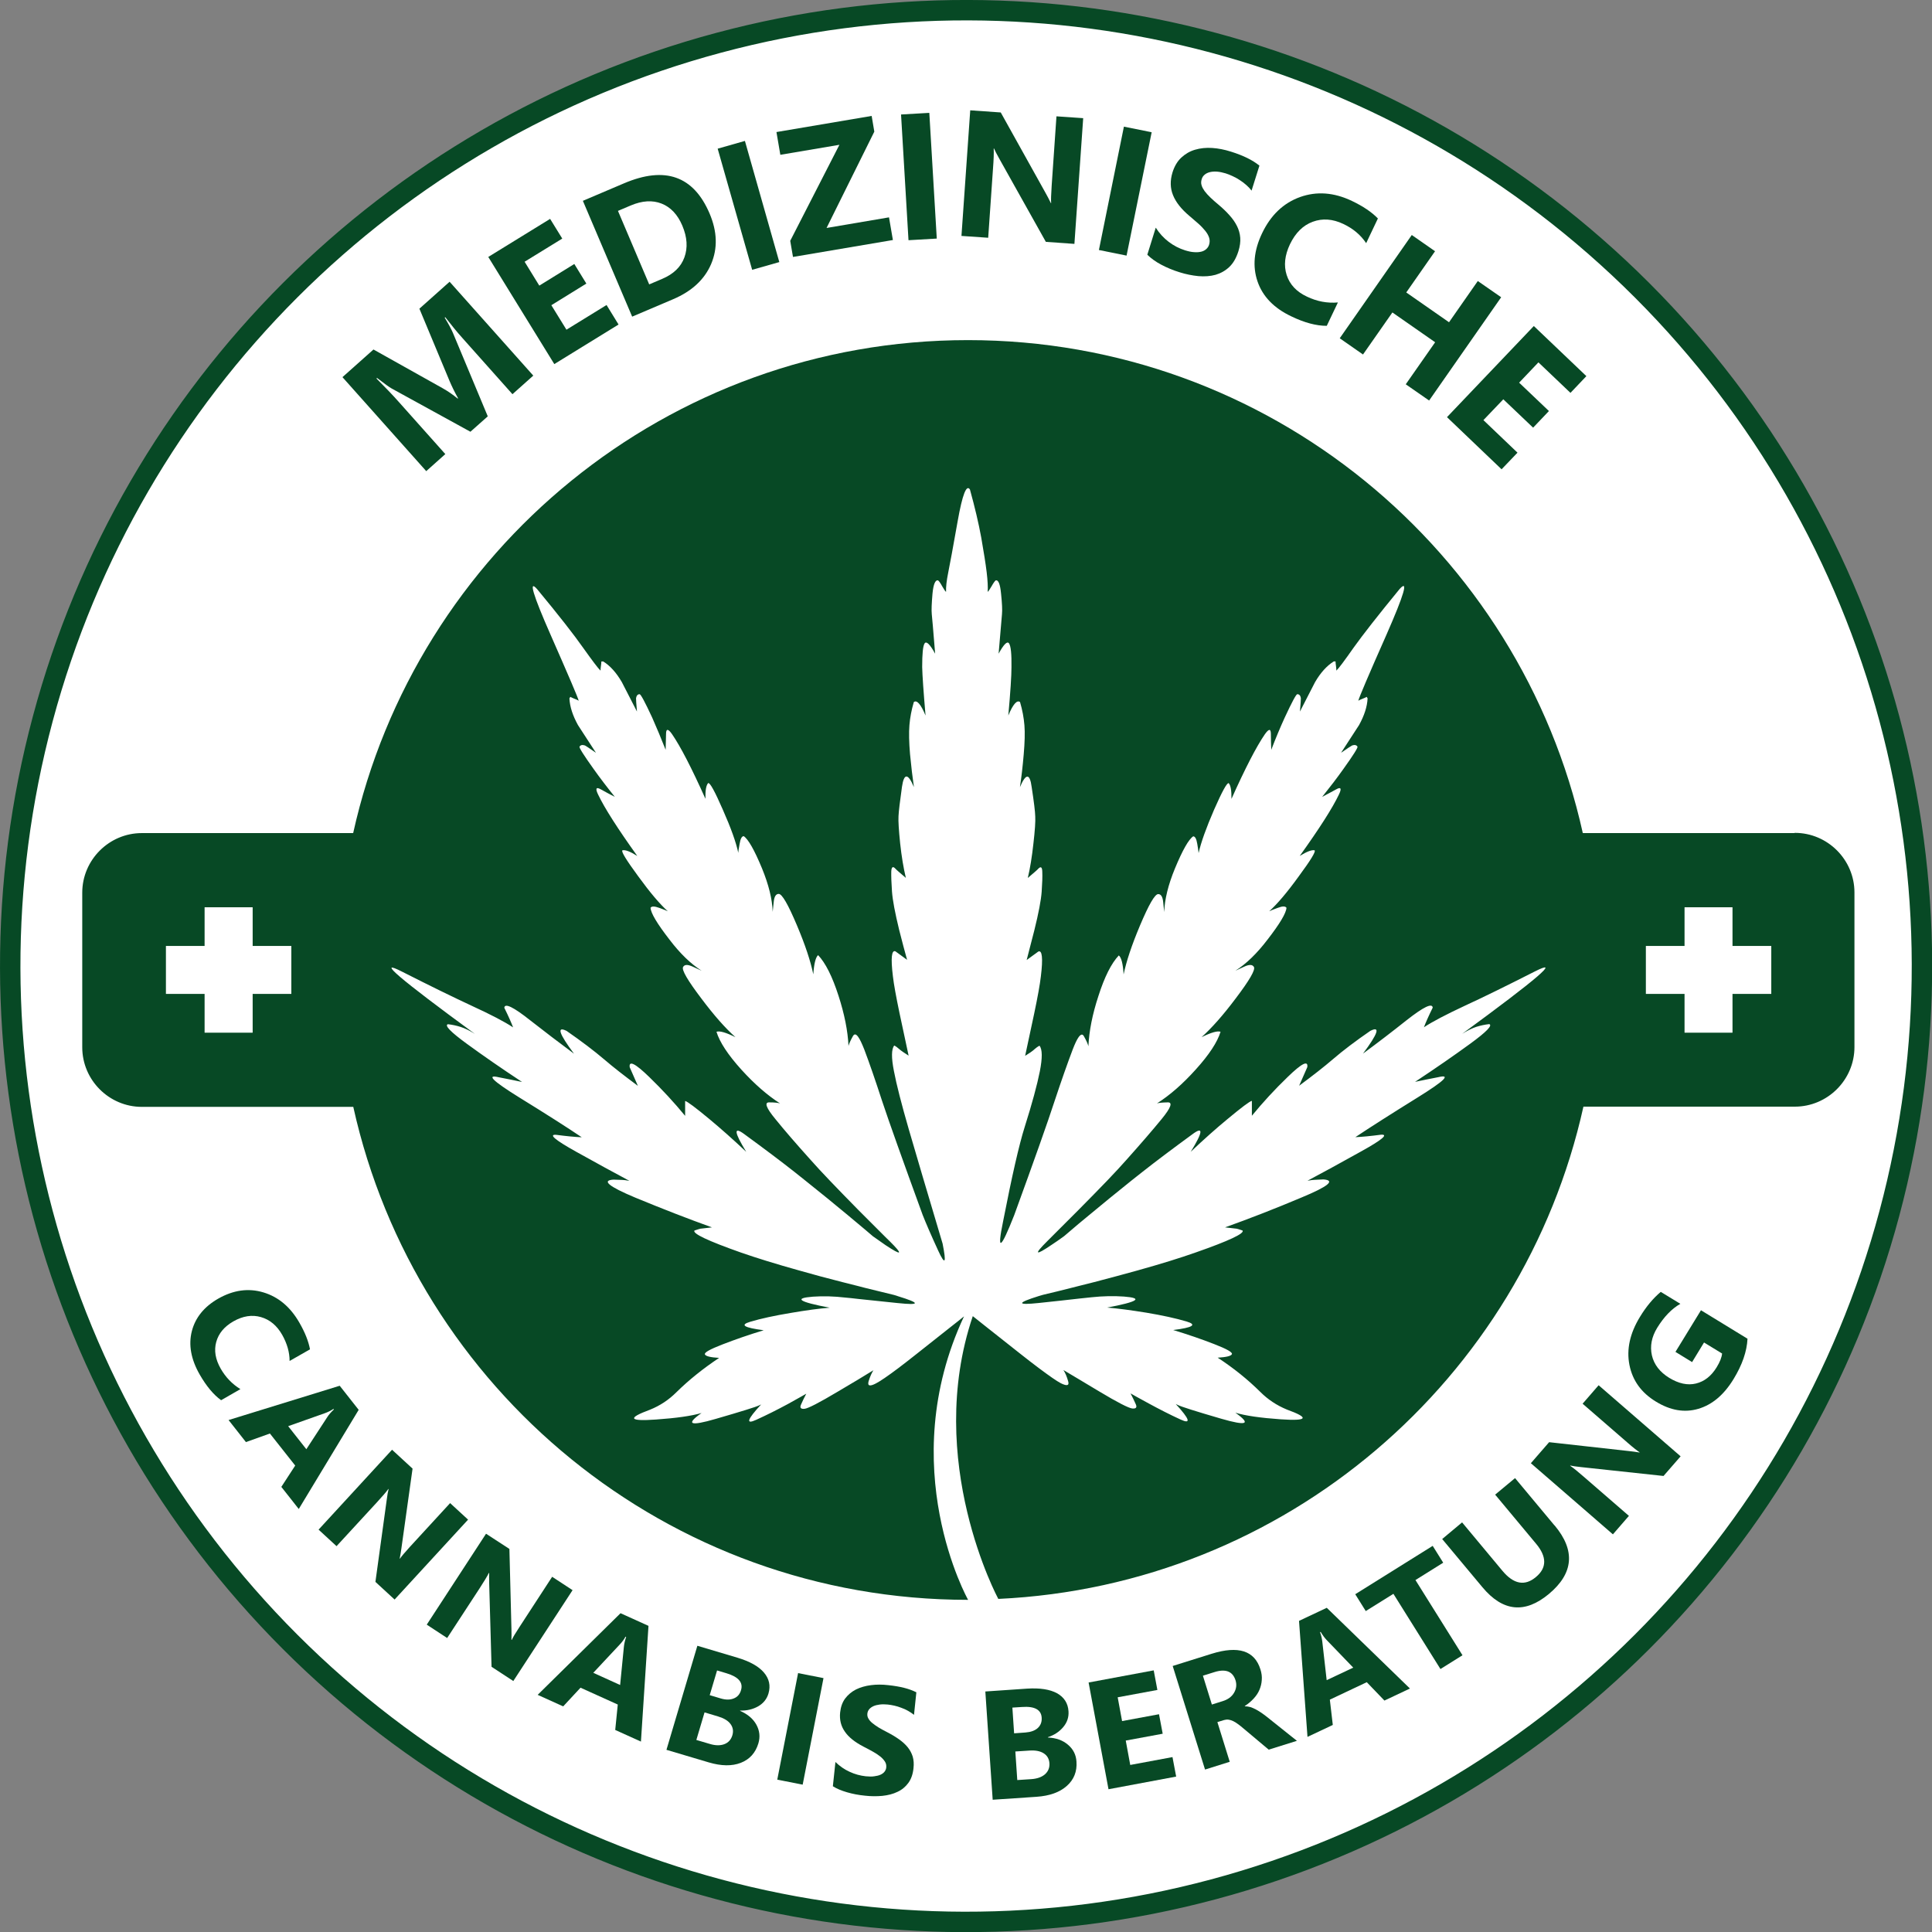 <?xml version="1.0" encoding="UTF-8"?>
<svg id="Ebene_1" data-name="Ebene 1" xmlns="http://www.w3.org/2000/svg" viewBox="0 0 189.33 189.33">
  <rect x="0" y="0" width="189.33" height="189.33" fill="#808080" stroke="none"/>
  <defs>
    <style>
      .cls-1 {
        stroke: #074925;
        stroke-miterlimit: 10;
        stroke-width: 2px;
      }

      .cls-1, .cls-2 {
        fill: #fff;
      }

      .cls-3 {
        fill: #074925;
      }

      .cls-3, .cls-2 {
        stroke-width: 0px;
      }
    </style>
  </defs>
  <circle class="cls-1" cx="94.67" cy="94.67" r="93.67" transform="translate(-39.21 94.67) rotate(-45)"/>
  <g>
    <path class="cls-3" d="M21.66,137.21c-.73-.53-1.43-1.36-2.09-2.51-.86-1.5-1.11-2.92-.77-4.25s1.21-2.4,2.59-3.19c1.48-.84,2.95-1.05,4.42-.61,1.47.44,2.65,1.43,3.53,2.97.55.95.89,1.82,1.04,2.61l-2,1.14c0-.86-.25-1.71-.72-2.55-.52-.92-1.22-1.5-2.09-1.75s-1.77-.11-2.7.42c-.89.51-1.45,1.18-1.68,2.02-.23.83-.08,1.7.43,2.6.49.86,1.14,1.53,1.94,2.02l-1.9,1.09Z"/>
    <path class="cls-3" d="M29.28,147.88l-1.71-2.17,1.36-2.09-2.48-3.14-2.35.84-1.7-2.16,10.89-3.36,1.86,2.36-5.88,9.73ZM30.02,142.02l2.06-3.16c.15-.24.37-.48.64-.74l-.04-.05c-.26.17-.54.31-.85.42l-3.59,1.27,1.78,2.26Z"/>
    <path class="cls-3" d="M38.67,156.75l-1.88-1.73,1.11-8.06c.06-.47.12-.82.18-1.03l-.02-.02c-.22.31-.6.74-1.12,1.31l-3.96,4.3-1.76-1.62,7.2-7.83,2.01,1.85-1.09,7.79c-.05.35-.1.69-.17,1.02l.02.02c.14-.21.45-.58.94-1.12l3.98-4.33,1.76,1.62-7.2,7.83Z"/>
    <path class="cls-3" d="M50.31,164.74l-2.14-1.4-.23-8.13c-.01-.48-.01-.83,0-1.05l-.03-.02c-.17.34-.47.83-.89,1.48l-3.2,4.9-2-1.31,5.81-8.91,2.29,1.49.2,7.86c.01.36.01.7,0,1.04l.03.02c.1-.23.35-.65.75-1.26l3.21-4.93,2,1.31-5.81,8.91Z"/>
    <path class="cls-3" d="M62.81,170.67l-2.52-1.14.25-2.49-3.65-1.65-1.7,1.83-2.5-1.13,8.12-8,2.74,1.24-.74,11.34ZM60.77,165.13l.37-3.76c.03-.28.1-.6.22-.95l-.06-.03c-.15.27-.34.53-.56.76l-2.6,2.78,2.62,1.19Z"/>
    <path class="cls-3" d="M65.31,171.48l3.03-10.2,3.93,1.17c1.2.36,2.07.84,2.59,1.45.52.61.67,1.29.45,2.05-.16.55-.5.97-1.02,1.27-.52.29-1.1.43-1.76.41v.03c.73.32,1.27.77,1.59,1.35s.39,1.19.2,1.83c-.28.93-.85,1.57-1.72,1.91-.87.34-1.92.32-3.14-.04l-4.14-1.23ZM69.04,167.82l-.8,2.69,1.32.39c.56.17,1.04.17,1.43.02.39-.15.65-.44.78-.87.12-.41.06-.77-.18-1.1s-.65-.57-1.21-.74l-1.33-.4ZM70.27,163.7l-.72,2.42,1.07.32c.5.15.93.15,1.29,0,.36-.14.6-.42.71-.82.22-.75-.26-1.3-1.44-1.65l-.91-.27Z"/>
    <path class="cls-3" d="M78.66,174.89l-2.49-.49,2.04-10.44,2.49.49-2.04,10.44Z"/>
    <path class="cls-3" d="M81.62,175.03l.25-2.36c.42.41.88.73,1.39.96.51.24,1.04.38,1.58.44.32.03.6.04.84,0,.24-.03.45-.08.62-.16.17-.08.3-.18.39-.3s.15-.26.16-.41c.02-.21-.02-.4-.13-.57-.11-.17-.26-.34-.46-.5-.2-.16-.44-.32-.73-.48-.28-.16-.59-.32-.92-.49-.84-.44-1.45-.92-1.82-1.47-.38-.54-.53-1.16-.46-1.87.06-.55.22-1.01.5-1.38.28-.37.63-.66,1.06-.88.43-.21.92-.35,1.46-.42.54-.07,1.11-.07,1.7,0,.58.06,1.1.15,1.54.26.44.11.85.26,1.21.44l-.23,2.21c-.17-.14-.37-.27-.58-.39-.21-.12-.43-.22-.66-.3-.23-.09-.46-.16-.68-.21-.23-.05-.45-.09-.65-.11-.29-.03-.55-.03-.79,0s-.44.08-.62.16c-.17.08-.31.18-.41.3s-.16.26-.18.42c-.02.18.01.34.1.49.08.15.21.3.38.44s.38.29.62.44c.25.15.53.3.84.46.43.22.81.45,1.15.69.34.24.62.49.85.77.23.28.39.58.5.92.1.34.13.72.08,1.15-.06.59-.23,1.07-.51,1.45s-.63.67-1.07.87c-.43.21-.92.33-1.47.39-.55.05-1.12.05-1.72-.02-.61-.06-1.19-.17-1.74-.33s-1.01-.35-1.39-.59Z"/>
    <path class="cls-3" d="M97.28,176.37l-.72-10.61,4.09-.28c1.25-.08,2.23.07,2.93.45.7.39,1.08.98,1.13,1.77.04.57-.13,1.09-.51,1.54-.38.46-.88.79-1.51,1v.03c.81.04,1.46.27,1.97.71.51.43.79.98.83,1.65.07.97-.25,1.77-.95,2.39-.7.62-1.68.97-2.96,1.06l-4.31.29ZM99.21,167.34l.17,2.52,1.11-.08c.52-.04.92-.18,1.21-.44.28-.26.41-.6.38-1.02-.05-.78-.7-1.13-1.93-1.04l-.95.06ZM99.5,171.64l.19,2.8,1.37-.09c.58-.04,1.03-.2,1.35-.48.31-.28.46-.64.43-1.08-.03-.42-.21-.75-.56-.97-.34-.22-.81-.31-1.39-.27l-1.39.09Z"/>
    <path class="cls-3" d="M115.26,174.1l-6.63,1.24-1.95-10.46,6.38-1.19.36,1.92-3.89.72.43,2.33,3.62-.67.36,1.91-3.62.67.44,2.39,4.14-.77.36,1.91Z"/>
    <path class="cls-3" d="M127.11,170.59l-2.78.87-2.49-2.09c-.19-.16-.36-.3-.53-.42-.16-.12-.32-.22-.47-.29s-.3-.12-.45-.14c-.15-.02-.29,0-.44.04l-.65.2,1.21,3.89-2.42.76-3.17-10.15,3.83-1.2c2.61-.81,4.2-.3,4.77,1.54.11.35.16.7.13,1.04-.02.33-.1.66-.23.96-.13.31-.32.59-.57.86s-.53.51-.86.72v.03c.18,0,.36.03.55.08.18.06.37.14.55.24.18.1.37.21.54.33.18.12.34.25.5.37l2.97,2.37ZM117.88,164.21l.88,2.83,1.05-.33c.52-.16.89-.43,1.12-.82.23-.39.28-.79.15-1.22-.28-.89-.98-1.16-2.1-.8l-1.09.34Z"/>
    <path class="cls-3" d="M138.17,165.47l-2.5,1.18-1.73-1.8-3.62,1.71.29,2.48-2.48,1.17-.83-11.37,2.72-1.28,8.16,7.92ZM132.62,163.43l-2.62-2.72c-.19-.2-.39-.47-.58-.79l-.06.03c.11.29.18.6.22.92l.43,3.78,2.61-1.23Z"/>
    <path class="cls-3" d="M141.43,153.14l-2.72,1.7,4.61,7.37-2.16,1.35-4.61-7.37-2.71,1.69-1.03-1.65,7.59-4.74,1.03,1.65Z"/>
    <path class="cls-3" d="M152.35,149.49c2.05,2.45,1.86,4.69-.56,6.71-2.35,1.96-4.52,1.74-6.52-.66l-3.94-4.72,1.95-1.63,3.95,4.74c1.1,1.32,2.2,1.53,3.29.61,1.07-.89,1.08-1.98.01-3.26l-4.01-4.81,1.95-1.62,3.86,4.63Z"/>
    <path class="cls-3" d="M164.7,142.71l-1.68,1.93-8.09-.87c-.47-.05-.82-.1-1.04-.15l-.02.02c.31.21.76.57,1.34,1.08l4.42,3.83-1.57,1.81-8.04-6.97,1.79-2.06,7.82.87c.35.04.7.08,1.03.14l.02-.02c-.21-.13-.6-.43-1.15-.91l-4.44-3.85,1.57-1.81,8.04,6.97Z"/>
    <path class="cls-3" d="M171.25,131.19c-.06,1.25-.52,2.57-1.37,3.96-.94,1.54-2.09,2.51-3.45,2.91s-2.74.16-4.16-.71c-1.43-.87-2.29-2.07-2.59-3.59-.3-1.52.04-3.09,1.03-4.71.62-1.02,1.3-1.83,2.04-2.45l1.92,1.17c-.86.49-1.61,1.28-2.27,2.35-.55.9-.72,1.8-.52,2.7.21.9.77,1.63,1.69,2.2.93.57,1.81.76,2.63.56s1.49-.72,2.02-1.58c.32-.52.5-.97.54-1.36l-1.77-1.08-1.17,1.92-1.63-1,2.5-4.08,4.56,2.79Z"/>
  </g>
  <g>
    <path class="cls-3" d="M175.83,81.64h-20.72c-6.13-27.64-30.77-48.31-60.25-48.31s-54.12,20.67-60.25,48.31H13.9c-3.21,0-5.84,2.63-5.84,5.84v15.15c0,3.21,2.63,5.84,5.84,5.84h20.72c6.13,27.64,30.76,48.31,60.25,48.31,0,0-7.31-13.03-.4-27.78-.36.3-.79.63-1.27,1.01-.93.73-2.06,1.63-3.4,2.69-.67.53-1.27,1-1.79,1.39-1.04.78-1.76,1.27-2.17,1.48-.61.32-.85.25-.72-.21.14-.45.3-.81.47-1.08-.28.17-.78.47-1.51.92-.53.32-1.19.7-1.97,1.17-1.83,1.09-2.93,1.66-3.28,1.69-.35.03-.47-.1-.34-.4.13-.3.3-.66.52-1.08-.18.11-.78.44-1.8,1.01-1.02.55-2.05,1.07-3.11,1.55-1.05.48-.89-.02.49-1.51-.06.02-.12.05-.19.09-.33.16-1.75.6-4.27,1.33-2.51.73-2.97.54-1.38-.58-.99.29-2.47.5-4.47.64-2.64.19-2.84-.13-.59-.96,1-.4,1.86-.98,2.6-1.72,1.23-1.21,2.63-2.33,4.18-3.36-.84-.05-1.3-.16-1.39-.34-.09-.18.48-.5,1.72-.98,1.24-.48,2.59-.95,4.04-1.39-1.93-.25-2.37-.52-1.32-.83,1.06-.32,2.38-.6,3.93-.86,1.57-.27,2.85-.44,3.86-.52-3.03-.57-3.57-.93-1.64-1.08,1.01-.07,2.07-.04,3.18.09.34.03.75.07,1.23.13,1.03.11,2.33.25,3.92.41h.01c2.19.23,2.19,0,0-.67-.13-.05-.27-.09-.41-.13-.98-.24-1.92-.47-2.82-.69-.24-.06-.47-.12-.69-.18-.51-.13-1.02-.26-1.51-.38-1.54-.39-2.95-.77-4.24-1.14-2.3-.64-4.2-1.23-5.72-1.76-3.23-1.14-4.76-1.86-4.57-2.16.33-.11.52-.17.58-.18.4-.05.78-.09,1.14-.13-2.37-.85-4.86-1.82-7.5-2.91-2.63-1.1-3.35-1.7-2.14-1.77.48.02.76.03.84.03.15,0,.38.03.71.09-1.43-.76-3.18-1.72-5.25-2.87-2.06-1.15-2.7-1.7-1.92-1.64.98.13,1.81.21,2.5.24-1.47-.99-3.51-2.29-6.12-3.9-2.61-1.62-3.28-2.28-2.01-1.98.77.15,1.53.3,2.28.46-2.02-1.33-3.82-2.58-5.41-3.74-1.59-1.16-2.21-1.8-1.86-1.92.44.05.86.14,1.26.27.4.13.87.35,1.39.68-7.42-5.43-9.79-7.46-7.1-6.08,2.7,1.37,4.97,2.48,6.82,3.34,1.85.85,3.19,1.55,4.02,2.1-.17-.45-.45-1.09-.86-1.92.04-.49.89-.08,2.54,1.23,1.38,1.08,2.81,2.17,4.29,3.27-1.48-1.98-1.72-2.73-.72-2.23,1.44,1,2.67,1.93,3.68,2.79.85.73,1.95,1.59,3.3,2.59l-.8-1.82c-.1-.7.54-.38,1.91.95,1.29,1.25,2.46,2.52,3.52,3.81v-1.46c.23.06,1.02.65,2.37,1.77,1.13.94,2.34,2.01,3.62,3.22-1.2-1.95-1.26-2.53-.18-1.73,1.97,1.44,3.62,2.68,4.95,3.73.35.28.7.55,1.04.83,1.46,1.16,2.84,2.29,4.14,3.37.35.3.7.59,1.04.87.48.4.96.8,1.42,1.2.48.34.9.64,1.24.87,1.62,1.07,1.75.95.41-.38-.14-.14-.28-.27-.41-.4-.77-.77-1.49-1.49-2.16-2.16-.17-.18-.34-.34-.5-.5-1.07-1.09-2.01-2.05-2.79-2.87-.76-.8-1.39-1.47-1.88-2.03-1.43-1.59-2.59-2.93-3.47-4.02-.91-1.1-1.1-1.65-.59-1.63.5,0,.85.04,1.05.1-1.25-.8-2.51-1.9-3.79-3.31-1.32-1.46-2.13-2.7-2.44-3.71.31-.11.93.07,1.86.53-1-.89-2.11-2.15-3.34-3.79-1.35-1.78-1.95-2.81-1.79-3.09.14-.25.45-.26.95-.03.16.07.45.2.87.4-1.05-.66-2.11-1.68-3.16-3.06-1.2-1.55-1.82-2.58-1.85-3.11.11-.17.39-.16.86.01.41.15.69.26.83.33-.79-.71-1.75-1.85-2.9-3.43-1.16-1.58-1.68-2.42-1.55-2.54.28-.07.76.11,1.46.55-1.92-2.68-3.2-4.68-3.83-6-.3-.61-.21-.79.25-.53.44.25.9.49,1.38.74-.77-.96-1.46-1.86-2.07-2.72-.98-1.37-1.44-2.1-1.39-2.2.1-.16.27-.2.52-.12.08.03.44.27,1.09.72-.69-1.06-1.28-1.97-1.76-2.71-.52-.94-.8-1.81-.84-2.62l.09-.15c.08.05.22.11.41.19.19.07.33.13.41.19-.08-.33-1-2.47-2.75-6.45-1.75-3.97-2.19-5.47-1.32-4.48,2.12,2.56,3.62,4.48,4.51,5.75.9,1.26,1.46,2.01,1.7,2.23,0-.11.01-.27.04-.47.03-.2.04-.34.04-.43h.18c.68.42,1.29,1.1,1.83,2.03.4.79.9,1.75,1.48,2.88-.07-.8-.1-1.24-.09-1.32.05-.26.17-.38.35-.38.11,0,.52.76,1.23,2.29.43.97.87,2.02,1.32,3.16.02-.53.03-1.05.04-1.57,0-.52.21-.51.59.04.83,1.21,1.92,3.32,3.27,6.33-.02-.83.07-1.34.27-1.54.17-.06.65.81,1.43,2.6.79,1.78,1.3,3.2,1.52,4.24,0-.16.05-.45.13-.89.08-.49.21-.74.4-.75.44.29,1.04,1.34,1.79,3.15.66,1.61,1.01,3.03,1.05,4.27.05-.46.08-.78.1-.96.05-.53.21-.8.49-.8.33,0,.92,1.03,1.79,3.09.8,1.89,1.33,3.49,1.6,4.79.07-1.04.23-1.67.47-1.88.73.77,1.39,2.09,2,3.98.58,1.79.91,3.44.98,4.92.05-.21.19-.53.43-.96.14-.25.32-.22.53.09.17.24.36.65.59,1.23.5,1.32,1.08,3,1.74,5.03.67,2.02,2,5.75,3.98,11.18.32.81.82,1.97,1.51,3.47.69,1.5.83,1.28.44-.67-1.52-5.09-2.62-8.82-3.31-11.19-.72-2.49-1.21-4.4-1.46-5.72-.26-1.31-.25-2.15.03-2.5.13.05.34.21.64.47.07.06.33.24.77.52-.28-1.28-.57-2.66-.89-4.16-.34-1.63-.56-2.83-.65-3.62-.22-1.79-.13-2.6.25-2.44l1.14.83c-.23-.83-.49-1.8-.77-2.91-.41-1.68-.65-2.94-.71-3.79-.06-.84-.08-1.49-.07-1.95.02-.46.16-.55.41-.28.04.06.38.36,1.02.9-.23-.96-.42-2.09-.56-3.39-.13-1.29-.19-2.17-.16-2.66.02-.48.14-1.44.34-2.88.2-1.35.59-1.34,1.17.03-.14-.97-.27-2.05-.38-3.22-.1-1.17-.12-2.12-.06-2.85.06-.73.2-1.48.43-2.26.3-.23.69.21,1.15,1.32-.2-2.32-.31-3.9-.33-4.75,0-1.29.07-2.07.24-2.32.17-.25.52.08,1.03,1.01-.19-2.34-.3-3.63-.33-3.87-.04-.4-.01-1.07.07-2.01.09-.94.28-1.37.55-1.3.09.06.23.26.41.59.19.33.31.5.37.53-.02-.47.05-1.09.21-1.88.16-.78.47-2.47.93-5.06.46-2.59.86-3.62,1.2-3.09.48,1.73.85,3.3,1.11,4.72.25,1.43.43,2.56.53,3.39.1.83.13,1.47.1,1.92.06-.03.18-.21.37-.53.19-.34.33-.53.41-.59.27-.07.44.36.53,1.3.1.94.13,1.61.09,2.01-.02.25-.13,1.54-.33,3.87.51-.93.85-1.26,1.02-1.01.18.26.26,1.04.24,2.34,0,.83-.1,2.41-.31,4.73.46-1.11.85-1.55,1.15-1.32.23.78.37,1.54.43,2.28.06.73.03,1.68-.07,2.85-.1,1.16-.22,2.23-.37,3.21.58-1.37.97-1.38,1.15-.01.22,1.44.34,2.4.35,2.88.03.48-.03,1.37-.18,2.66-.14,1.28-.32,2.41-.55,3.37.64-.54.98-.84,1.02-.9.26-.27.39-.17.4.3.02.45,0,1.1-.06,1.94-.06.84-.3,2.1-.72,3.79-.28,1.11-.53,2.08-.75,2.91l1.14-.83c.38-.17.47.65.25,2.44-.09.79-.31,2-.65,3.62-.32,1.49-.61,2.87-.89,4.16.44-.28.7-.45.77-.52.3-.27.51-.42.64-.47.28.35.29,1.19.03,2.51-.26,1.31-.75,3.13-1.49,5.47-.54,1.71-1.24,4.78-2.11,9.23-.62,3.01-.25,2.8,1.09-.61,1.98-5.43,3.3-9.16,3.96-11.19.67-2.02,1.26-3.69,1.76-5.01.22-.58.42-1,.59-1.24.22-.3.39-.33.52-.09.25.44.39.77.44.98.07-1.49.39-3.13.98-4.92.6-1.88,1.27-3.21,2-3.98.25.2.41.83.47,1.86.27-1.29.8-2.88,1.6-4.78.87-2.06,1.46-3.09,1.79-3.09.28,0,.44.27.49.8.02.17.05.49.1.96.04-1.24.39-2.67,1.05-4.27.75-1.81,1.35-2.86,1.79-3.15.19,0,.32.26.4.75.07.44.12.73.13.89.23-1.04.74-2.46,1.52-4.26.79-1.79,1.26-2.65,1.43-2.59.19.2.28.71.27,1.54,1.35-3.01,2.44-5.12,3.27-6.33.39-.55.58-.57.59-.06,0,.52.02,1.05.04,1.58.44-1.15.88-2.2,1.32-3.16.71-1.53,1.12-2.29,1.23-2.29.19,0,.31.13.35.38.01.08-.02.52-.09,1.32.58-1.14,1.08-2.1,1.48-2.88.54-.93,1.15-1.6,1.83-2.03h.18c0,.09.01.23.04.43.03.21.04.36.04.47.24-.23.8-.98,1.69-2.25.9-1.26,2.4-3.18,4.51-5.75.89-.98.45.52-1.3,4.5-1.76,3.97-2.67,6.12-2.75,6.45.09-.06.23-.12.41-.19.2-.08.34-.14.41-.19l.09.15c-.04.81-.32,1.68-.84,2.62-.48.74-1.07,1.64-1.76,2.71.65-.45,1.02-.69,1.09-.72.25-.08.42-.04.52.12.05.1-.41.83-1.39,2.2-.61.86-1.3,1.76-2.07,2.72.47-.25.93-.49,1.38-.74.46-.26.55-.08.25.53-.63,1.32-1.91,3.32-3.83,6,.7-.43,1.19-.62,1.46-.55.13.12-.39.97-1.55,2.54-1.14,1.58-2.11,2.72-2.9,3.43.14-.07.41-.18.83-.33.46-.18.75-.18.86-.01-.03.52-.65,1.56-1.85,3.11-1.05,1.38-2.11,2.4-3.16,3.06.42-.2.71-.33.87-.4.49-.23.81-.22.95.03.16.28-.44,1.31-1.79,3.09-1.23,1.64-2.35,2.9-3.34,3.79.94-.46,1.56-.64,1.86-.53-.31,1.02-1.12,2.25-2.44,3.71-1.27,1.41-2.53,2.51-3.79,3.31.2-.06.55-.09,1.05-.1.51-.02.32.52-.59,1.63-.89,1.09-2.05,2.43-3.47,4.02-.49.55-1.11,1.23-1.88,2.03-.79.82-1.72,1.77-2.79,2.85-.17.17-.34.34-.52.52-.66.67-1.37,1.38-2.14,2.14-.14.14-.27.28-.41.41-1.34,1.33-1.2,1.46.41.37.35-.23.76-.51,1.24-.86.46-.4.93-.8,1.42-1.21.34-.28.68-.57,1.04-.86,1.3-1.08,2.68-2.21,4.13-3.37.35-.27.7-.55,1.05-.83,1.33-1.05,2.98-2.29,4.95-3.73,1.08-.8,1.02-.22-.18,1.73,1.28-1.21,2.49-2.29,3.62-3.22,1.35-1.12,2.14-1.72,2.37-1.77v1.46c1.06-1.29,2.23-2.57,3.52-3.81,1.37-1.33,2.01-1.65,1.91-.95l-.8,1.82c1.35-1,2.45-1.86,3.3-2.59,1.01-.87,2.24-1.8,3.68-2.79,1-.5.76.25-.72,2.23,1.48-1.09,2.9-2.18,4.27-3.27,1.67-1.31,2.52-1.72,2.56-1.23-.41.83-.69,1.47-.86,1.92.83-.55,2.17-1.25,4.01-2.11,1.85-.85,4.12-1.97,6.82-3.34,2.7-1.37.34.66-7.08,6.09.52-.32.98-.55,1.38-.68.41-.13.83-.22,1.27-.27.35.12-.27.76-1.86,1.92-1.59,1.16-3.4,2.41-5.41,3.74.75-.16,1.51-.31,2.28-.46,1.28-.3.6.36-2.01,1.98-2.61,1.62-4.65,2.92-6.12,3.9.69-.03,1.52-.11,2.5-.24.78-.06.14.49-1.94,1.64-2.07,1.15-3.81,2.11-5.25,2.87.33-.06.57-.09.72-.09.08,0,.36-.02.84-.04,1.2.09.49.68-2.14,1.77-2.63,1.11-5.13,2.08-7.5,2.93.36.04.74.08,1.14.13.06,0,.25.07.58.18.19.29-1.34,1.01-4.57,2.14-1.52.54-3.43,1.13-5.72,1.77-1.29.36-2.71.74-4.24,1.14-.49.13-.99.25-1.51.38-.23.06-.47.12-.71.18-.9.23-1.83.46-2.81.69-.15.04-.28.08-.41.12-2.18.68-2.18.91,0,.68,1.6-.17,2.91-.31,3.93-.43.47-.05.88-.09,1.23-.13,1.12-.12,2.18-.14,3.18-.07,1.93.15,1.38.51-1.64,1.08,1.01.08,2.29.25,3.84.5,1.56.26,2.88.55,3.93.86,1.07.32.63.6-1.3.84,1.45.44,2.79.9,4.02,1.38,1.24.48,1.82.81,1.73.99-.09.18-.55.29-1.39.34,1.56,1.02,2.95,2.14,4.18,3.36.74.74,1.6,1.31,2.59,1.72,2.26.82,2.06,1.14-.59.96-1.98-.14-3.47-.35-4.45-.65,1.59,1.13,1.13,1.32-1.39.59-2.51-.73-3.93-1.18-4.26-1.35-.07-.03-.14-.06-.19-.09,1.38,1.5,1.53,2.01.47,1.52-1.05-.48-2.08-1.01-3.11-1.57-1.01-.55-1.61-.88-1.79-.99.22.42.39.78.52,1.08.13.3.01.43-.34.4-.35-.03-1.45-.59-3.28-1.69-.78-.46-1.43-.86-1.97-1.18-.73-.43-1.23-.73-1.51-.9.18.27.33.63.46,1.08.14.45-.1.52-.72.21-.4-.21-1.12-.71-2.16-1.49-.52-.39-1.12-.85-1.8-1.39-1.33-1.05-2.46-1.94-3.39-2.68-.48-.38-.9-.71-1.27-1.01-4.8,14.19,2.5,27.71,2.5,27.71,28.18-1.31,51.41-21.52,57.34-48.24h20.72c3.21,0,5.84-2.63,5.84-5.84v-15.15c0-3.21-2.63-5.84-5.84-5.84Z"/>
    <polygon class="cls-2" points="28.55 92.7 24.76 92.7 24.76 88.91 20.05 88.91 20.05 92.7 16.26 92.7 16.26 97.4 20.05 97.4 20.05 101.2 24.76 101.2 24.76 97.4 28.55 97.4 28.55 92.7"/>
    <polygon class="cls-2" points="173.58 92.7 169.78 92.7 169.78 88.91 165.08 88.91 165.08 92.7 161.29 92.7 161.29 97.4 165.08 97.4 165.08 101.2 169.78 101.2 169.78 97.4 173.58 97.4 173.58 92.7"/>
  </g>
  <g>
    <path class="cls-3" d="M52.27,36.8l-2.05,1.83-4.91-5.51c-.53-.59-1.09-1.28-1.68-2.04l-.05.05c.4.66.66,1.15.8,1.48l3.42,8.19-1.7,1.51-7.72-4.24c-.21-.11-.69-.46-1.43-1.03l-.06.05c.86.86,1.6,1.63,2.21,2.32l4.54,5.09-1.87,1.67-8.21-9.21,3.04-2.71,6.75,3.78c.54.3,1.04.65,1.5,1.03l.04-.03c-.34-.61-.61-1.17-.82-1.66l-2.97-7.12,2.96-2.64,8.21,9.21Z"/>
    <path class="cls-3" d="M60.62,31.8l-6.3,3.88-6.47-10.5,6.06-3.73,1.19,1.93-3.69,2.27,1.44,2.34,3.43-2.12,1.18,1.92-3.43,2.12,1.48,2.4,3.93-2.42,1.18,1.92Z"/>
    <path class="cls-3" d="M61.95,31.03l-4.83-11.35,4.02-1.71c4.03-1.72,6.83-.73,8.4,2.96.75,1.77.8,3.41.15,4.94-.65,1.52-1.89,2.67-3.72,3.45l-4.02,1.71ZM60.56,20.67l3.06,7.2,1.27-.54c1.11-.47,1.84-1.17,2.18-2.11s.28-1.97-.21-3.12c-.46-1.08-1.14-1.8-2.03-2.15-.89-.35-1.9-.29-3.03.19l-1.25.53Z"/>
    <path class="cls-3" d="M76.38,25.68l-2.67.76-3.38-11.87,2.67-.76,3.37,11.87Z"/>
    <path class="cls-3" d="M87.51,23.52l-9.8,1.66-.27-1.58,4.82-9.41-5.79.98-.38-2.23,9.33-1.58.26,1.54-4.68,9.44,6.12-1.04.38,2.22Z"/>
    <path class="cls-3" d="M91.8,23.38l-2.77.16-.73-12.32,2.77-.16.73,12.31Z"/>
    <path class="cls-3" d="M105.29,23.9l-2.8-.2-4.53-8.09c-.27-.47-.45-.83-.55-1.06h-.03c.02.44,0,1.1-.07,1.99l-.47,6.76-2.62-.18.86-12.31,2.99.21,4.36,7.83c.2.35.38.7.55,1.05h.03c-.03-.29,0-.85.05-1.69l.47-6.81,2.62.18-.86,12.31Z"/>
    <path class="cls-3" d="M110.41,25.05l-2.72-.55,2.45-12.09,2.72.55-2.46,12.09Z"/>
    <path class="cls-3" d="M112.44,24.94l.82-2.63c.35.55.77,1.01,1.27,1.39s1.03.65,1.6.83c.33.1.63.17.9.18.27.02.5,0,.7-.05.2-.05.36-.14.49-.26s.22-.26.27-.43c.07-.23.07-.46,0-.68-.07-.22-.2-.45-.38-.67-.18-.22-.4-.46-.67-.7-.27-.24-.56-.49-.87-.75-.8-.67-1.34-1.35-1.62-2.05-.28-.69-.29-1.43-.05-2.22.19-.61.48-1.1.87-1.46s.83-.62,1.35-.77c.51-.15,1.07-.21,1.67-.17s1.21.16,1.84.36c.61.19,1.14.4,1.59.62s.85.47,1.2.75l-.77,2.45c-.15-.2-.33-.39-.53-.56s-.41-.34-.64-.48c-.22-.15-.45-.27-.69-.38-.23-.11-.46-.2-.68-.27-.3-.09-.58-.15-.85-.17-.26-.02-.5,0-.7.05s-.37.13-.51.25c-.14.12-.24.26-.29.45-.06.2-.07.39-.01.58.05.19.16.38.3.58.15.2.34.41.57.63s.5.46.8.71c.41.34.77.69,1.07,1.03.31.34.55.69.73,1.05s.29.75.32,1.15c.03.4-.03.84-.18,1.32-.21.66-.5,1.17-.89,1.54-.39.37-.84.62-1.35.77-.51.14-1.07.18-1.68.13-.6-.06-1.22-.18-1.85-.38-.65-.2-1.24-.45-1.79-.74-.55-.29-1-.62-1.36-.97Z"/>
    <path class="cls-3" d="M130,31.93c-1,0-2.16-.3-3.46-.93-1.71-.81-2.81-1.96-3.31-3.43s-.35-3.04.45-4.71c.85-1.78,2.09-2.96,3.72-3.55,1.63-.58,3.32-.46,5.08.38,1.09.52,1.94,1.09,2.55,1.72l-1.15,2.42c-.53-.8-1.28-1.43-2.23-1.88-1.05-.5-2.05-.57-3-.22-.96.35-1.7,1.09-2.24,2.21-.51,1.08-.62,2.08-.32,3.01.3.93.96,1.64,1.99,2.12.98.47,1.99.66,3.03.57l-1.09,2.29Z"/>
    <path class="cls-3" d="M140.05,39.25l-2.29-1.59,2.88-4.12-4.19-2.92-2.88,4.12-2.28-1.59,7.06-10.12,2.28,1.59-2.82,4.04,4.19,2.92,2.82-4.04,2.29,1.59-7.06,10.12Z"/>
    <path class="cls-3" d="M147.15,45.99l-5.35-5.11,8.51-8.93,5.15,4.91-1.56,1.64-3.14-2.99-1.89,1.99,2.92,2.78-1.55,1.63-2.92-2.78-1.95,2.04,3.34,3.19-1.56,1.63Z"/>
  </g>
</svg>